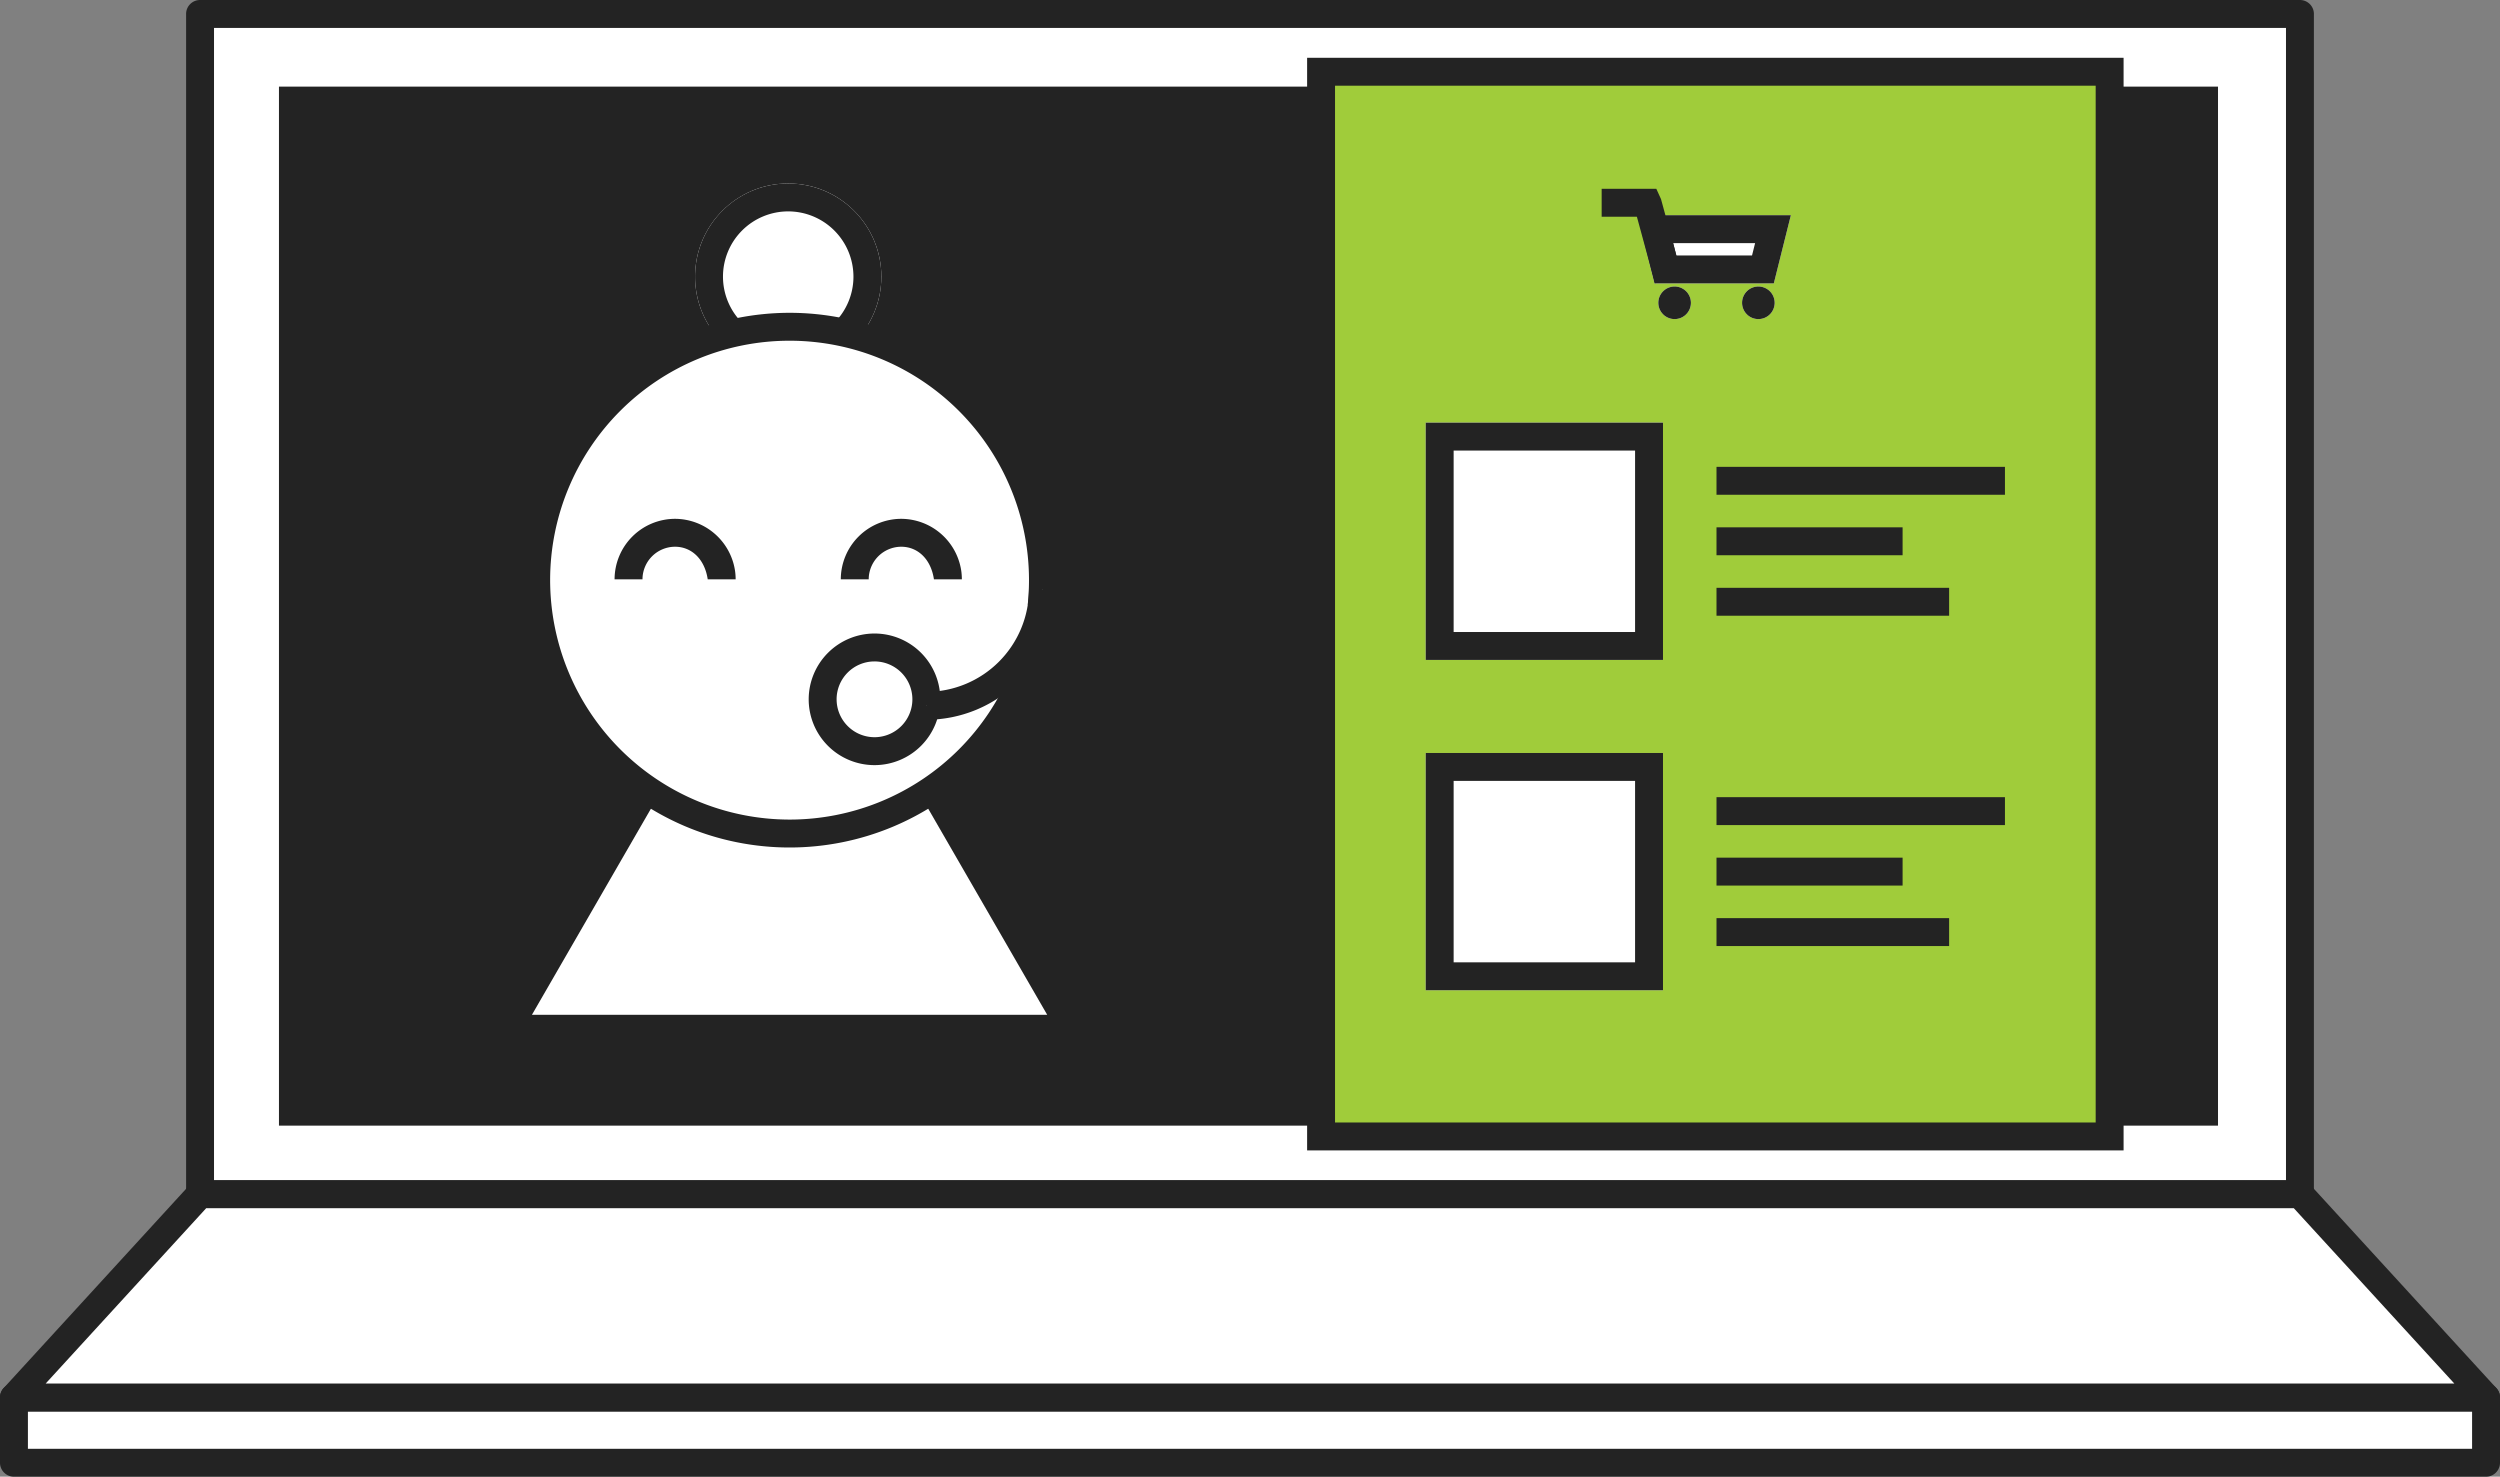 <svg xmlns="http://www.w3.org/2000/svg" width="537.349" height="317.398" viewBox="0 0 537.349 317.398"><rect x="0" y="0" width="537.349" height="317.398" fill="#808080" stroke="none"/><defs><style>.a{fill:#fff;}.b{fill:#232323;}.c{fill:#a0cc3a;}</style></defs><g transform="translate(-714 -2861)"><rect class="a" width="451.349" height="253.689" transform="translate(1208.349 3117.689) rotate(180)"/><path class="b" d="M0-3H451.349a3,3,0,0,1,3,3V253.689a3,3,0,0,1-3,3H0a3,3,0,0,1-3-3V0A3,3,0,0,1,0-3ZM448.349,3H3V250.689H448.349Z" transform="translate(1208.349 3117.689) rotate(180)"/><rect class="a" width="531.349" height="14.021" transform="translate(1248.349 3175.398) rotate(180)"/><path class="b" d="M0-3H531.349a3,3,0,0,1,3,3V14.021a3,3,0,0,1-3,3H0a3,3,0,0,1-3-3V0A3,3,0,0,1,0-3ZM528.349,3H3v8.021H528.349Z" transform="translate(1248.349 3175.398) rotate(180)"/><path class="a" d="M-40,210H491.349l-40,43.689H0Z" transform="translate(1208.349 3371.378) rotate(180)"/><path class="b" d="M-40,207H491.349a3,3,0,0,1,2.213,5.026l-40,43.689a3,3,0,0,1-2.213.974H0a3,3,0,0,1-2.213-.974l-40-43.689a3,3,0,0,1-.533-3.235A3,3,0,0,1-40,207Zm524.534,6H-33.186L1.321,250.689H450.028Z" transform="translate(1208.349 3371.378) rotate(180)"/><g transform="translate(598.921 1196.199)"><rect class="b" width="410.777" height="217.325" transform="translate(178.039 1686.419)"/><path class="b" d="M-3-3H413.777V220.325H-3ZM407.777,3H3V214.325H407.777Z" transform="translate(178.039 1686.419)"/><g transform="translate(-9 -11.762)"><path class="a" d="M261.534,226.189,200.96,331.106H322.108Z" transform="translate(32.254 1566.581)"/><path class="b" d="M261.534,220.189,327.3,334.106H195.764Zm55.378,107.917-55.378-95.917-55.378,95.917Z" transform="translate(32.254 1566.581)"/><circle class="a" cx="20.021" cy="20.021" r="20.021" transform="translate(273.477 1716)"/><path class="b" d="M20.021,6A14.021,14.021,0,1,0,34.042,20.021,14.037,14.037,0,0,0,20.021,6m0-6A20.021,20.021,0,1,1,0,20.021,20.021,20.021,0,0,1,20.021,0Z" transform="translate(273.477 1716)"/><ellipse class="a" cx="54.463" cy="54.463" rx="54.463" ry="54.463" transform="translate(239.325 1746.798)"/><path class="b" d="M54.463-3A57.463,57.463,0,1,1-3,54.463,57.528,57.528,0,0,1,54.463-3Zm0,108.926A51.463,51.463,0,1,0,3,54.463,51.521,51.521,0,0,0,54.463,105.926Z" transform="translate(239.325 1746.798)"/><circle class="a" cx="11.143" cy="11.143" r="11.143" transform="translate(300.9 1815.732)"/><path class="b" d="M11.143-3A14.143,14.143,0,1,1-3,11.143,14.159,14.159,0,0,1,11.143-3Zm0,22.285A8.143,8.143,0,1,0,3,11.143,8.152,8.152,0,0,0,11.143,19.285Z" transform="translate(300.9 1815.732)"/><path class="a" d="M298.379,234.632A25.066,25.066,0,0,1,273.313,259.7" transform="translate(49.872 1568.566)"/><path class="b" d="M273.313,262.7v-6a22.091,22.091,0,0,0,22.066-22.067h6A28.1,28.1,0,0,1,273.313,262.7Z" transform="translate(49.872 1568.566)"/><path class="a" d="M20.021,0A10.011,10.011,0,0,1,10.011,10.011,10.067,10.067,0,0,1,.111,1.5,9.411,9.411,0,0,1,0,0" transform="translate(327.82 1801.09) rotate(180)"/><path class="b" d="M10.011,13.011A13.1,13.1,0,0,1-2.846,2,12.575,12.575,0,0,1-3,0H3c.664,4.478,3.584,7.011,7.011,7.011A7.019,7.019,0,0,0,17.021,0h6A13.025,13.025,0,0,1,10.011,13.011Z" transform="translate(327.82 1801.09) rotate(180)"/><path class="a" d="M20.021,0A10.011,10.011,0,0,1,10.011,10.011,10.067,10.067,0,0,1,.111,1.5,9.411,9.411,0,0,1,0,0" transform="translate(279.197 1801.09) rotate(180)"/><path class="b" d="M10.011,13.011A13.1,13.1,0,0,1-2.846,2,12.575,12.575,0,0,1-3,0H3c.664,4.478,3.584,7.011,7.011,7.011A7.019,7.019,0,0,0,17.021,0h6A13.025,13.025,0,0,1,10.011,13.011Z" transform="translate(279.197 1801.09) rotate(180)"/></g></g><g transform="translate(0 -117.615)"><rect class="c" width="169.492" height="228.847" transform="translate(1167.443 3222.883) rotate(180)"/><path class="b" d="M-3-3H172.492V231.847H-3ZM166.492,3H3V225.847H166.492Z" transform="translate(1167.443 3222.883) rotate(180)"/><g transform="translate(600.443 1235.459)"><rect class="a" width="51" height="51" transform="translate(420 1834)"/><path class="b" d="M6,6V45H45V6H6M0,0H51V51H0Z" transform="translate(420 1834)"/><path class="b" d="M62,3H0V-3H62Z" transform="translate(482.5 1846.5)"/><path class="b" d="M40,3H0V-3H40Z" transform="translate(482.5 1859.5)"/><path class="b" d="M50,3H0V-3H50Z" transform="translate(482.5 1872.5)"/></g><g transform="translate(600.443 1306.459)"><rect class="a" width="51" height="51" transform="translate(420 1834)"/><path class="b" d="M6,6V45H45V6H6M0,0H51V51H0Z" transform="translate(420 1834)"/><path class="b" d="M62,3H0V-3H62Z" transform="translate(482.5 1846.5)"/><path class="b" d="M40,3H0V-3H40Z" transform="translate(482.5 1859.5)"/><path class="b" d="M50,3H0V-3H50Z" transform="translate(482.5 1872.5)"/></g><g transform="translate(600.443 1198.199)"><path class="a" d="M0,0H32.969L29.306,14.653H3.663Z" transform="translate(465.515 1826.673)"/><path class="b" d="M7.685,6l.663,2.653H24.621L25.285,6H7.685M0,0H32.969L29.306,14.653H3.663Z" transform="translate(465.515 1826.673)"/><path class="a" d="M0,0,3.663,14.653Z" transform="translate(465.515 1826.673)"/><path class="b" d="M0,0,3.663,14.653Z" transform="translate(465.515 1826.673)"/><path class="b" d="M3.106,22.789-.791,8.5H-8.362v-6H3.388L4.394,4.711l4.5,16.5Z" transform="translate(466.179 1818.5)"/><circle class="a" cx="3.5" cy="3.5" r="3.5" transform="translate(470 1842)"/><path class="b" d="M3.5,0A3.5,3.5,0,1,1,0,3.5,3.5,3.5,0,0,1,3.5,0Z" transform="translate(470 1842)"/><circle class="a" cx="3.5" cy="3.5" r="3.5" transform="translate(488 1842)"/><path class="b" d="M3.5,0A3.5,3.5,0,1,1,0,3.5,3.5,3.5,0,0,1,3.5,0Z" transform="translate(488 1842)"/></g></g></g></svg>